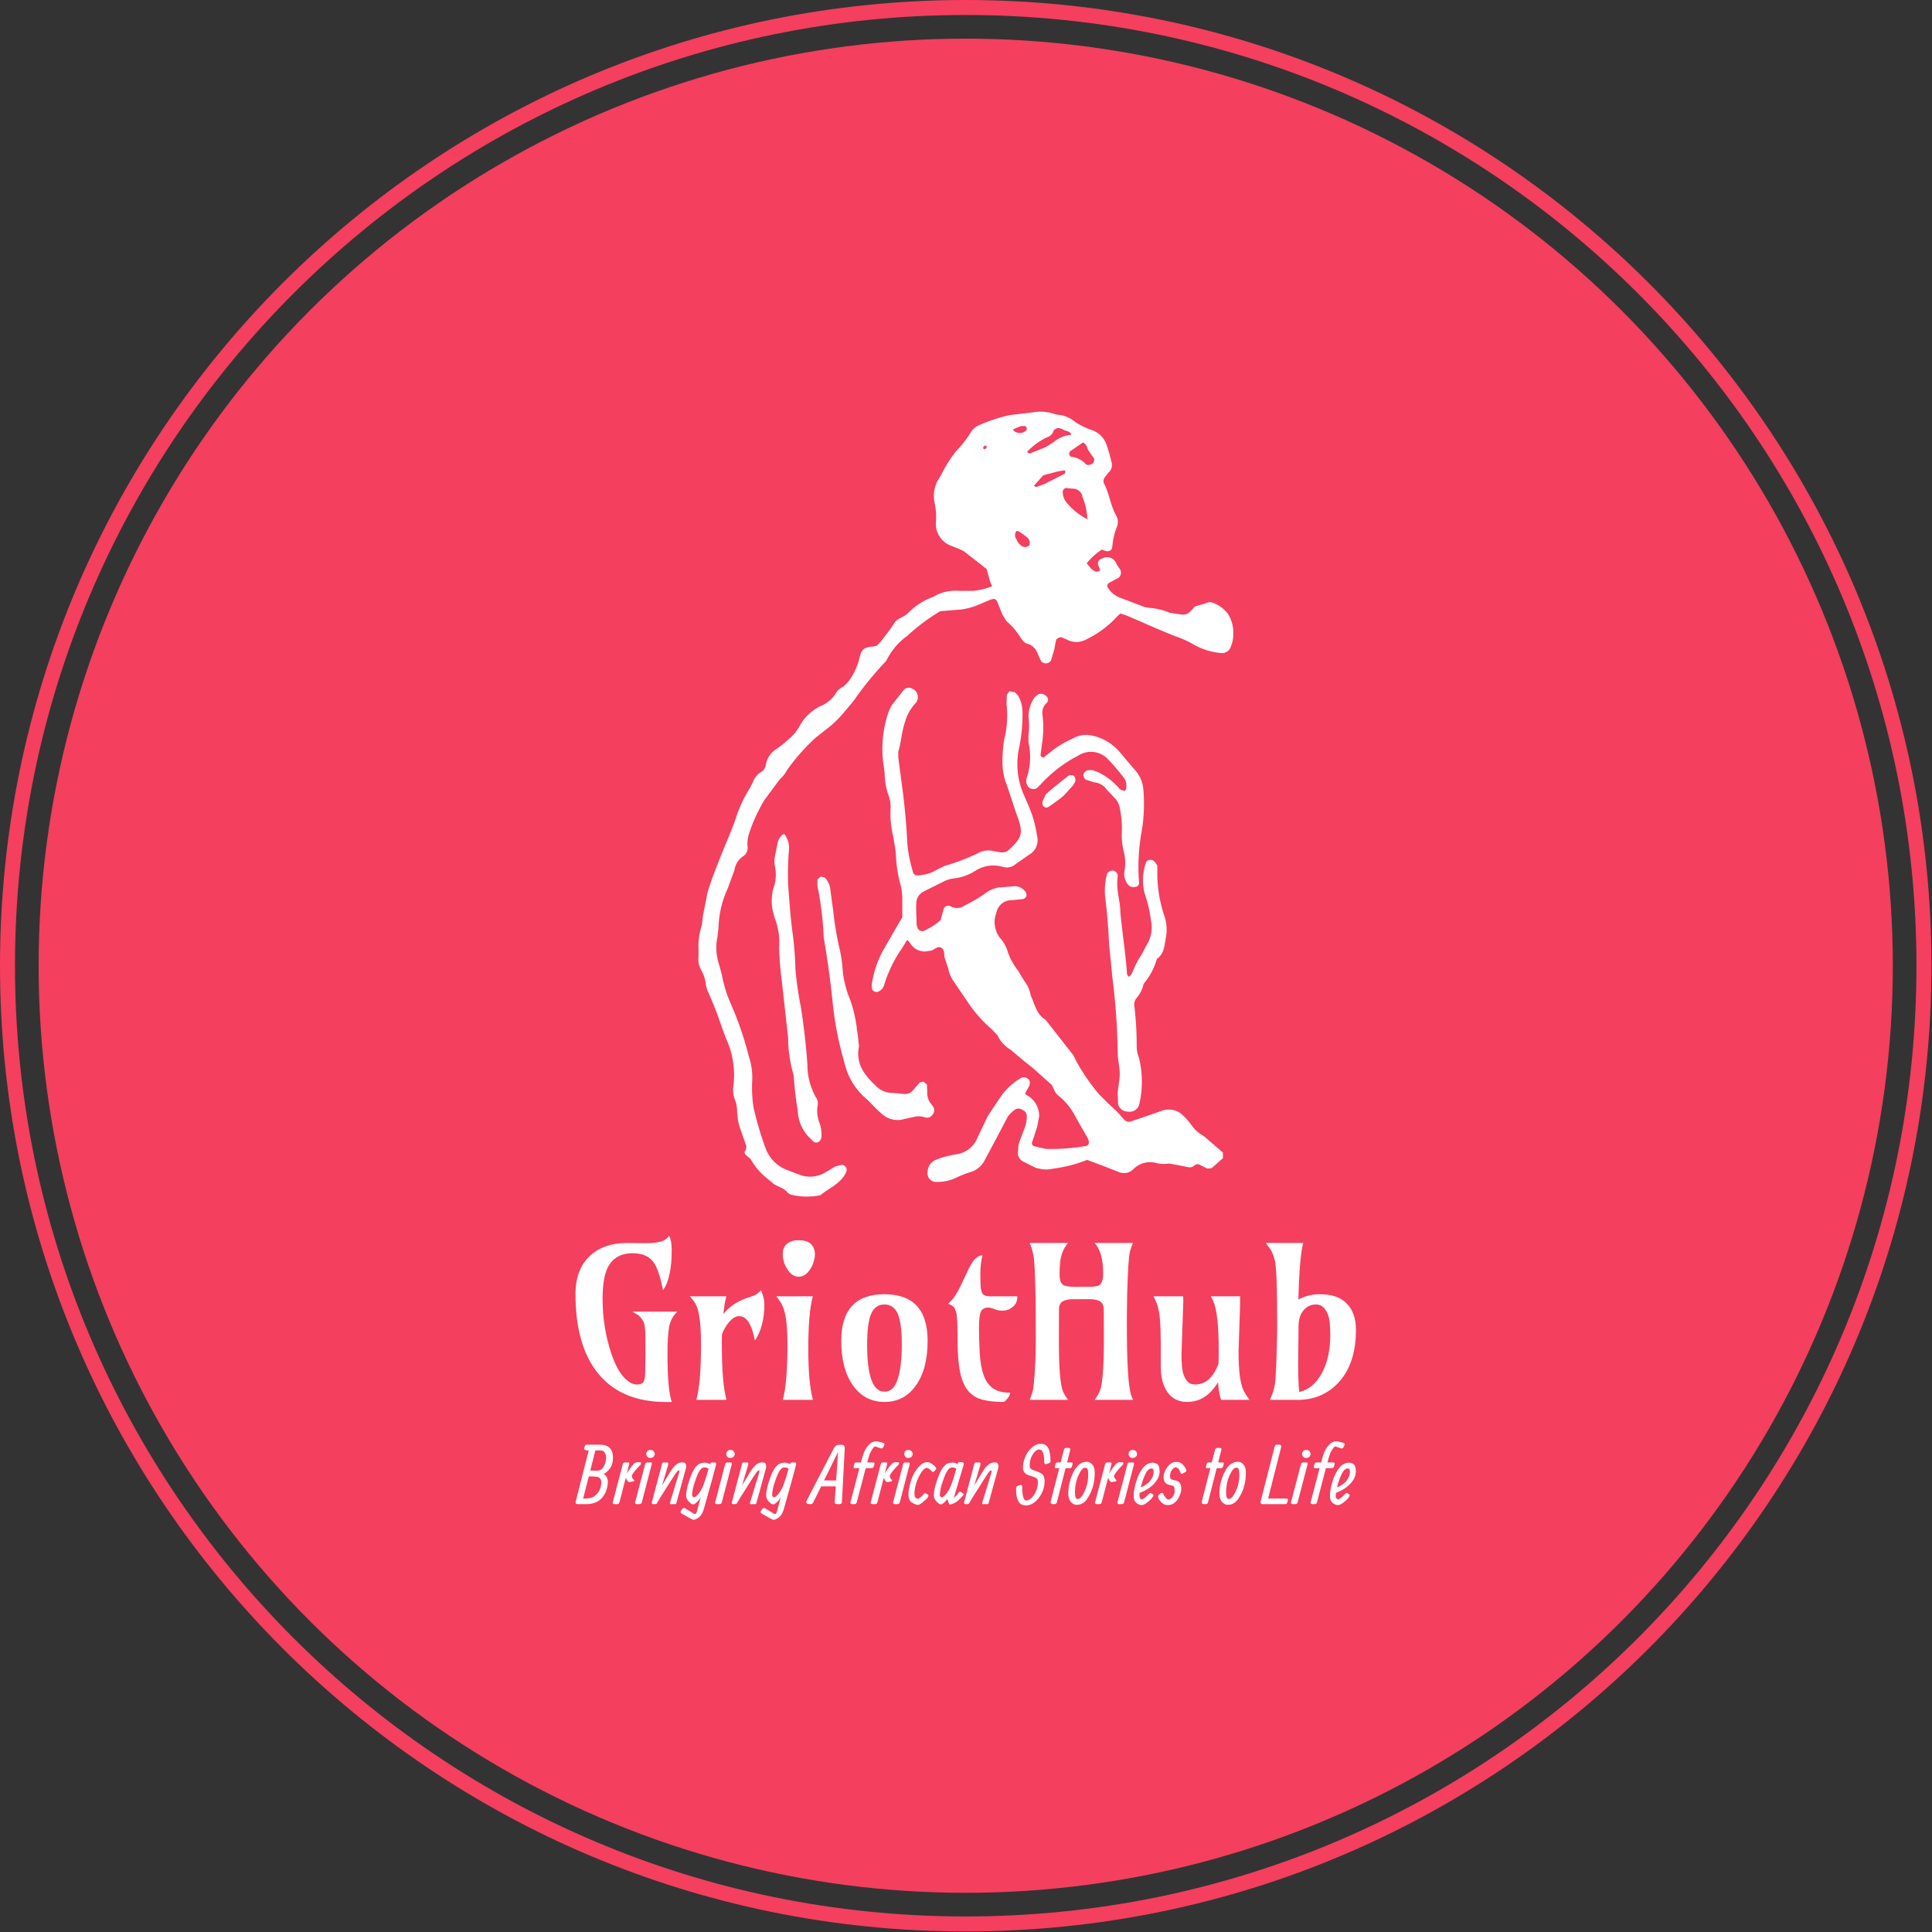 <svg xmlns="http://www.w3.org/2000/svg" version="1.1" xmlns:xlink="http://www.w3.org/1999/xlink" xmlns:svgjs="http://svgjs.dev/svgjs" width="2000" height="2000" viewBox="0 0 2000 2000"><rect x="0" y="0" width="2000" height="2000" fill="#333333" stroke="none"/><g transform="matrix(1,0,0,1,-0.284,-0.284)"><svg viewBox="0 0 334 334" data-background-color="#ffffff" preserveAspectRatio="xMidYMid meet" height="2000" width="2000" xmlns="http://www.w3.org/2000/svg" xmlns:xlink="http://www.w3.org/1999/xlink"><g id="tight-bounds" transform="matrix(1,0,0,1,0.047,0.048)"><svg viewBox="0 0 333.905 333.905" height="333.905" width="333.905"><g><svg></svg></g><g><svg viewBox="0 0 333.905 333.905" height="333.905" width="333.905"><g><path d="M0 166.952c0-92.205 74.747-166.952 166.952-166.952 92.205 0 166.952 74.747 166.953 166.952 0 92.205-74.747 166.952-166.953 166.953-92.205 0-166.952-74.747-166.952-166.953zM166.952 331.313c90.774 0 164.361-73.587 164.361-164.361 0-90.774-73.587-164.361-164.361-164.361-90.774 0-164.361 73.587-164.361 164.361 0 90.774 73.587 164.361 164.361 164.361z" data-fill-palette-color="tertiary" fill="#f43f5e" stroke="transparent"></path><ellipse rx="160.274" ry="160.274" cx="166.952" cy="166.952" fill="#f43f5e" stroke="transparent" stroke-width="0" fill-opacity="1" data-fill-palette-color="tertiary"></ellipse></g><g transform="matrix(1,0,0,1,99.491,71.173)"><svg viewBox="0 0 134.923 191.558" height="191.558" width="134.923"><g><svg viewBox="0 0 134.923 191.558" height="191.558" width="134.923"><g><svg viewBox="0 0 213.158 302.633" height="191.558" width="134.923"><g transform="matrix(1,0,0,1,0,225.079)"><svg viewBox="0 0 213.158 77.555" height="77.555" width="213.158"><g id="textblocktransform"><svg viewBox="0 0 213.158 77.555" height="77.555" width="213.158" id="textblock"><g><svg viewBox="0 0 213.158 45.399" height="45.399" width="213.158"><g transform="matrix(1,0,0,1,0,0)"><svg width="213.158" viewBox="2.27 -39.06 185.8 39.57" height="45.399" data-palette-color="#ffffff"><path d="M18.92-11.94L18.92-11.94 18.9-15.11Q18.9-17.87 18.36-18.79 17.82-19.7 17.24-20.13 16.65-20.56 15.8-21L15.8-21 26.51-21Q24.98-19.58 24.56-17.38L24.56-17.38Q24.17-15.28 24.17-10.89L24.17-10.89Q24.17-2.34 25.2 0.49L25.2 0.49Q24.85 0.51 24.51 0.51L24.51 0.51 23.85 0.51Q13.11 0.51 7.57-6.4L7.57-6.4Q2.27-13.01 2.27-25.17L2.27-25.17Q2.27-31.18 5.81-34.38L5.81-34.38Q9.08-37.35 14.58-37.35L14.58-37.35 18.87-37.3Q22.27-37.3 23.61-38.13L23.61-38.13Q24.17-38.5 24.56-39.06L24.56-39.06Q25.17-37.89 25.17-35.84 25.17-33.79 25.05-32.53 24.93-31.27 24.68-30.08L24.68-30.08Q24.17-27.54 23.1-26.12L23.1-26.12Q22.17-31.01 20.78-32.86L20.78-32.86Q19.21-34.91 15.89-34.91L15.89-34.91Q11.69-34.91 9.96-31.54L9.96-31.54Q8.72-29.08 8.72-24.07L8.72-24.07Q8.72-17.21 10.84-10.91L10.84-10.91Q12.33-6.49 14.55-4.64L14.55-4.64Q15.7-3.66 16.93-3.66 18.16-3.66 18.51-4.37 18.85-5.08 18.87-6.79L18.87-6.79Q18.92-10.16 18.92-11.94ZM38.23 0L31.03 0Q32.15-3.86 32.15-13.26L32.15-13.26Q32.15-19.95 31.08-22.39L31.08-22.39Q30.64-23.39 29.51-24.66L29.51-24.66 38.18-24.66Q37.74-23.12 37.47-20.43L37.47-20.43Q39.77-23.32 43.87-24.51L43.87-24.51Q45.63-25.02 46.43-26.12L46.43-26.12Q47.24-24.19 47.24-22.8 47.24-21.41 47.09-20.23 46.95-19.04 46.65-17.92L46.65-17.92Q46.02-15.5 44.97-14.16L44.97-14.16Q44.06-18.92 42.16-19.73L42.16-19.73Q39.96-20.68 37.86-17.14L37.86-17.14Q37.42-16.41 37.13-15.58L37.13-15.58Q37.11-15.01 37.11-14.43 37.11-13.84 37.11-13.26L37.11-13.26Q37.11-3.86 38.23 0L38.23 0ZM58.23-31.23Q57.73-30.42 57.03-29.87 56.32-29.32 55.41-29.32 54.51-29.32 53.8-29.87 53.1-30.42 52.61-31.23L52.61-31.23Q51.61-32.89 51.61-34.74L51.61-34.74Q51.61-36.99 53.66-37.74L53.66-37.74Q54.39-38.01 55.44-38.01L55.44-38.01Q58.34-38.01 59.05-35.96L59.05-35.96Q59.27-35.38 59.27-34.66 59.27-33.94 59-32.98 58.74-32.03 58.23-31.23ZM58.81 0L51.61 0Q52.73-3.86 52.73-13.26L52.73-13.26Q52.73-19.87 51.56-22.36L51.56-22.36Q51.26-23 50.9-23.54L50.9-23.54 50.09-24.66 58.76-24.66Q57.69-20.63 57.69-12.24 57.69-3.86 58.81 0L58.81 0ZM75.82-22.71Q73.63-22.71 72.66-20.51 71.7-18.31 71.7-13.11L71.7-13.11Q71.7-1.95 75.82-1.95L75.82-1.95Q78.02-1.95 78.98-4.93 79.95-7.91 79.95-13.11 79.95-18.31 78.98-20.51 78.02-22.71 75.82-22.71L75.82-22.71ZM65.54-14.04Q65.54-25.15 75.82-25.15 86.1-25.15 86.1-14.04L86.1-14.04Q86.1-7.3 83.27-3.37L83.27-3.37Q80.51 0.49 75.82 0.49 71.14 0.49 68.38-3.37L68.38-3.37Q65.54-7.3 65.54-14.04L65.54-14.04ZM99.16-34.42L99.16-34.42Q98.65-32.54 98.65-29.92 98.65-27.29 98.76-26.56 98.87-25.83 99.11-25.39L99.11-25.39Q99.57-24.66 100.92-24.66L100.92-24.66 107.46-24.66Q107.46-23.29 106.8-22.56L106.8-22.56Q105.61-21.24 103.87-21.24L103.87-21.24Q103.02-21.24 102.36-21.48L102.36-21.48Q101.16-21.97 100.5-21.97 99.84-21.97 99.43-21.72 99.01-21.46 98.77-20.97L98.77-20.97Q98.33-20.09 98.33-17.14 98.33-14.18 98.51-11.08 98.7-7.98 99.43-5.9 100.16-3.81 101.65-2.76 103.14-1.71 105.75-1.71L105.75-1.71Q105.75-0.95 104.73 0.1L104.73 0.1Q104.46 0.39 104.26 0.49L104.26 0.49Q99.94 0.49 97.79-0.54L97.79-0.54Q95.33-1.76 94.28-4.88L94.28-4.88Q93.23-8.06 93.23-14.28L93.23-14.28Q93.23-19.73 92.93-20.72 92.64-21.7 92.4-22.02L92.4-22.02Q92.1-22.39 90.98-22.92L90.98-22.92Q92.49-24.07 93.98-27.2L93.98-27.2 95.2-29.76Q96.5-32.69 97.41-33.56 98.33-34.42 99.16-34.42ZM128.06-14.53L128.06-14.53 128.04-21.22Q128.04-22.58 127.6-23.07L127.6-23.07Q126.79-23.97 124.62-23.97L124.62-23.97 120.76-23.97Q117.74-23.97 117.44-22.27L117.44-22.27Q117.37-21.78 117.37-21.22L117.37-21.22 117.35-13.89Q117.35-4.42 118.32-2.03L118.32-2.03Q118.71-1.1 119.54 0L119.54 0 110.39 0Q111.17-1.86 111.3-3.1 111.44-4.35 111.58-6.18L111.58-6.18Q111.85-10.01 111.85-14.94 111.85-19.87 111.83-21.74 111.8-23.61 111.78-25.39L111.78-25.39Q111.61-32.79 111.32-34.27 111.02-35.74 110.83-36.25L110.83-36.25 110.39-37.35 119.54-37.35Q117.79-35.4 117.59-32.08L117.59-32.08Q117.52-31.08 117.52-29.98 117.52-28.88 117.72-28.26 117.93-27.64 118.42-27.34L118.42-27.34Q119.08-26.9 121.52-26.9L121.52-26.9 123.84-26.9Q126.33-26.9 126.92-27.27L126.92-27.27Q127.89-27.91 127.89-30.03L127.89-30.03Q127.89-35.23 125.84-37.35L125.84-37.35 135-37.35Q134.26-35.74 134.11-34.38 133.95-33.01 133.87-31.75 133.8-30.49 133.73-28.83 133.65-27.17 133.61-25.39L133.61-25.39Q133.53-21.24 133.53-17.87L133.53-17.87Q133.53-4.17 134.56-1.1L134.56-1.1Q134.73-0.59 135 0L135 0 125.84 0Q127.06-1.64 127.33-2.82 127.6-4 127.75-5.62L127.75-5.62Q128.06-8.72 128.06-14.53ZM160.48-23.54L160.48-22.36 160.12-11.45Q160.12-4.79 161.29-2.29L161.29-2.29Q161.7-1.39 162.75 0L162.75 0 155.97 0Q155.4-1.66 155.23-4.2L155.23-4.2Q152.4 0.49 147.93 0.49L147.93 0.49Q144.86 0.49 143.22-1.81L143.22-1.81Q141.61-4.03 141.61-7.91L141.61-7.91 141.61-11.21Q141.61-12.3 141.61-13.45L141.61-13.45 141.56-15.67Q141.54-17.8 141.43-18.98 141.32-20.17 141.18-20.96 141.05-21.75 140.85-22.38 140.66-23 140.41-23.54L140.41-23.54 139.88-24.66 146.93-24.66Q146.96-24.27 146.96-23.93L146.96-23.93 146.96-23.22Q146.96-23.22 146.54-10.96L146.54-10.96Q146.54-7.37 147.01-6.08 147.47-4.79 148.12-4.22 148.76-3.66 149.84-3.66L149.84-3.66Q152.74-3.66 154.55-6.84L154.55-6.84Q155.04-7.74 155.36-8.67L155.36-8.67Q155.4-10.03 155.4-11.77L155.4-11.77Q155.4-20.68 154.09-23.54L154.09-23.54 153.55-24.66 160.51-24.66Q160.48-24.05 160.48-23.54L160.48-23.54ZM174.37-23.9L174.37-23.9Q176.81-25.15 179.27-25.15 181.72-25.15 183.23-24.6 184.75-24.05 185.82-23L185.82-23Q188.07-20.78 188.07-16.65L188.07-16.65Q188.07-8.5 183.8-4L183.8-4Q179.96 0 174.23 0L174.23 0 167.59 0 168.05-1.12Q168.78-2.91 168.9-4.8 169.03-6.69 169.09-8.26 169.15-9.84 169.2-11.67L169.2-11.67Q169.32-14.97 169.32-18.14 169.32-21.31 169.29-22.95 169.27-24.58 169.25-26.12L169.25-26.12Q169.1-31.93 168.77-33.19 168.44-34.45 168.13-35.07 167.83-35.69 167.44-36.23L167.44-36.23 166.61-37.35 175.52-37.35Q174.62-34.13 174.37-23.9ZM174.4-17.48L174.4-17.48 174.32-8.5Q174.32-3.78 174.57-1.88L174.57-1.88Q177.91-2.61 179.94-6.35L179.94-6.35Q181.96-10.03 181.96-15.43L181.96-15.43Q181.96-18.77 181.46-20.13 180.96-21.48 180.27-22.09 179.57-22.71 178.61-22.71 177.64-22.71 176.91-22.36 176.18-22.02 175.62-21.36L175.62-21.36Q174.4-19.92 174.4-17.48Z" opacity="1" transform="matrix(1,0,0,1,0,0)" fill="#ffffff" class="wordmark-text-0" data-fill-palette-color="quaternary" id="text-0"></path></svg></g></svg></g><g transform="matrix(1,0,0,1,0,56.116)"><svg viewBox="0 0 213.158 21.438" height="21.438" width="213.158"><g transform="matrix(1,0,0,1,0,0)"><svg width="213.158" viewBox="-0.604 -38.292 475.114 47.795" height="21.438" data-palette-color="#ffffff"><path d="M6.1-36.21L6.1-36.21 14.4-36.21Q18.16-36.21 20.18-34.23 22.19-32.25 22.17-28.17 22.14-24.1 20.25-21.64 18.36-19.19 16.46-18.41L16.46-18.41Q19.75-16.5 18.85-11.3 17.94-6.1 14.7-3.05 11.45 0 5.71 0L5.71 0 0.46 0Q-0.15 0-0.43-0.45-0.71-0.9-0.54-1.54L-0.54-1.54 7.4-32.74 6.15-32.74Q5.49-32.74 4.99-33.14 4.49-33.54 4.66-34.06L4.66-34.06 4.96-35.21Q5.05-35.6 5.43-35.9 5.81-36.21 6.1-36.21ZM7.45-16.89L7.45-16.89 4-3.39 7.15-3.54Q9.69-3.66 11.93-5.73 14.16-7.79 14.86-11.24 15.55-14.7 13.96-15.99L13.96-15.99Q13.35-16.55 12.11-16.72 10.86-16.89 7.45-16.89ZM14.4-32.74L11.45-32.74 8.35-20.46 12.4-20.36Q14.75-20.29 16.08-22.19 17.41-24.1 17.83-26.62 18.26-29.15 17.41-30.94 16.55-32.74 14.4-32.74L14.4-32.74ZM32.03-24.34L30.59-18.7Q32.18-21.29 33.53-23 34.89-24.71 35.51-25.13 36.13-25.56 37.69-25.56L37.69-25.56 38.18-25.56Q39.65-25.56 39.18-24.44L39.18-24.44Q38.94-23.85 37.96-22.97 36.98-22.09 35.31-19.97 33.64-17.85 33.64-17.21L33.64-17.21Q33.64-15.89 34.89-14.75L34.89-14.75Q35.18-14.5 35.06-14.22 34.93-13.94 34.54-13.84L34.54-13.84 32.64-13.5Q31.83-13.35 31.41-13.67 30.98-13.99 29.93-15.94L29.93-15.94 26.1-1.1Q25.78 0 24.58 0L24.58 0 23.14 0Q21.73 0 22.04-1.15L22.04-1.15 28.15-24.39Q28.39-25.39 29.54-25.39L29.54-25.39 31.08-25.39Q31.74-25.39 31.96-25.17 32.18-24.95 32.03-24.34L32.03-24.34ZM44.87-33.01L44.87-33.01 45.33-33.01Q46.16-33.01 46.87-32.25 47.58-31.49 47.58-30.52 47.58-29.54 46.85-28.85 46.11-28.15 45.01-28.15L45.01-28.15 44.62-28.15Q43.77-28.15 43.1-28.87 42.43-29.59 42.43-30.57 42.43-31.54 43.12-32.28 43.82-33.01 44.87-33.01ZM45.77-24.34L45.77-24.34 39.72-1.1Q39.42 0 38.23 0L38.23 0 36.76 0Q35.37 0 35.66-1.15L35.66-1.15 41.77-24.39Q42.01-25.39 43.16-25.39L43.16-25.39 44.82-25.39Q45.48-25.39 45.7-25.17 45.92-24.95 45.77-24.34ZM55.78-23.95L52.02-11.35 57.22-19.95Q58.88-22.66 60.62-24.02 62.37-25.39 63.62-25.39L63.62-25.39 64.67-25.39Q65.47-25.39 65.92-25.12 66.37-24.85 66.66-23.9 66.94-22.95 66.37-21.09L66.37-21.09 60.78-0.71Q60.64 0 59.98 0L59.98 0 57.37 0Q56.63 0 56.97-1.2L56.97-1.2 62.22-18.36Q62.61-19.7 62.61-20.13 62.61-20.56 62.27-20.56 61.93-20.56 61.45-20.1 60.98-19.65 60.17-18.46L60.17-18.46Q59.22-17.09 57.88-14.92 56.54-12.74 54.48-9.55L54.48-9.55Q50.63-3.66 49.02-0.71L49.02-0.71Q48.63 0 47.82 0L47.82 0 46.43 0Q46.14 0 45.93-0.4 45.72-0.81 45.87-1.29L45.87-1.29 51.92-24.1Q52.17-25.39 52.92-25.39L52.92-25.39 54.97-25.39Q56.17-25.39 55.78-23.95L55.78-23.95ZM78.02-25.29L78.02-25.29Q79.68-25.29 81.22-24.34L81.22-24.34Q81.51-25.34 82.27-25.34L82.27-25.34 83.97-25.39Q85.22-25.44 84.98-24.1L84.98-24.1Q83.83-19.51 77.63 2.49L77.63 2.49Q76.33 7.15 73.67 8.59L73.67 8.59Q72.28 9.45 71.5 9.5 70.72 9.55 69.13 8.64L69.13 8.64 64.03 5.76Q62.83 5.15 63.61 3.96L63.61 3.96 64.37 2.91Q65.18 2 66.03 2.49L66.03 2.49 71.57 5.91Q72.72 6.4 73.23 4.54L73.23 4.54 75.62-4.2Q74.53-2.34 73.17-1.1 71.82 0.15 70.96 0.15L70.96 0.15 70.86 0.15Q70.47 0.15 69.62-0.43 68.76-1 67.97-1.98 67.18-2.95 66.85-4.05 66.52-5.15 66.97-8.15 67.42-11.16 69.24-16.22 71.06-21.29 73.04-23.29 75.01-25.29 78.02-25.29ZM80.26-21.14L80.41-21.61Q77.92-23 76.25-21.8 74.57-20.61 72.9-16.08 71.23-11.55 70.75-9 70.28-6.45 70.35-5.54 70.42-4.64 71.24-4.22 72.06-3.81 73.99-6.01 75.92-8.2 77.27-11.71 78.63-15.21 80.26-21.14L80.26-21.14ZM93.59-33.01L93.59-33.01 94.05-33.01Q94.88-33.01 95.59-32.25 96.3-31.49 96.3-30.52 96.3-29.54 95.57-28.85 94.84-28.15 93.74-28.15L93.74-28.15 93.35-28.15Q92.49-28.15 91.82-28.87 91.15-29.59 91.15-30.57 91.15-31.54 91.85-32.28 92.54-33.01 93.59-33.01ZM94.49-24.34L94.49-24.34 88.44-1.1Q88.15 0 86.95 0L86.95 0 85.49 0Q84.09 0 84.39-1.15L84.39-1.15 90.49-24.39Q90.73-25.39 91.88-25.39L91.88-25.39 93.54-25.39Q94.2-25.39 94.42-25.17 94.64-24.95 94.49-24.34ZM104.5-23.95L100.74-11.35 105.94-19.95Q107.6-22.66 109.35-24.02 111.09-25.39 112.34-25.39L112.34-25.39 113.39-25.39Q114.19-25.39 114.65-25.12 115.1-24.85 115.38-23.9 115.66-22.95 115.1-21.09L115.1-21.09 109.51-0.71Q109.36 0 108.7 0L108.7 0 106.09 0Q105.36 0 105.7-1.2L105.7-1.2 110.95-18.36Q111.34-19.7 111.34-20.13 111.34-20.56 111-20.56 110.65-20.56 110.18-20.1 109.7-19.65 108.9-18.46L108.9-18.46Q107.94-17.09 106.6-14.92 105.26-12.74 103.21-9.55L103.21-9.55Q99.35-3.66 97.74-0.71L97.74-0.71Q97.35 0 96.54 0L96.54 0 95.15 0Q94.86 0 94.65-0.4 94.44-0.81 94.59-1.29L94.59-1.29 100.64-24.1Q100.89-25.39 101.65-25.39L101.65-25.39 103.7-25.39Q104.89-25.39 104.5-23.95L104.5-23.95ZM126.74-25.29L126.74-25.29Q128.4-25.29 129.94-24.34L129.94-24.34Q130.23-25.34 130.99-25.34L130.99-25.34 132.7-25.39Q133.94-25.44 133.7-24.1L133.7-24.1Q132.55-19.51 126.35 2.49L126.35 2.49Q125.06 7.15 122.39 8.59L122.39 8.59Q121 9.45 120.22 9.5 119.44 9.55 117.85 8.64L117.85 8.64 112.75 5.76Q111.55 5.15 112.34 3.96L112.34 3.96 113.09 2.91Q113.9 2 114.75 2.49L114.75 2.49 120.3 5.91Q121.44 6.4 121.96 4.54L121.96 4.54 124.35-4.2Q123.25-2.34 121.89-1.1 120.54 0.15 119.68 0.15L119.68 0.15 119.59 0.15Q119.2 0.15 118.34-0.43 117.49-1 116.69-1.98 115.9-2.95 115.57-4.05 115.24-5.15 115.69-8.15 116.14-11.16 117.96-16.22 119.78-21.29 121.76-23.29 123.74-25.29 126.74-25.29ZM128.99-21.14L129.13-21.61Q126.64-23 124.97-21.8 123.3-20.61 121.63-16.08 119.95-11.55 119.48-9 119-6.45 119.07-5.54 119.15-4.64 119.97-4.22 120.78-3.81 122.71-6.01 124.64-8.2 126-11.71 127.35-15.21 128.99-21.14L128.99-21.14ZM159.23-31.81L150.69-14.45 158.03-14.45 159.23-31.81ZM157.84-10.84L148.95-10.84 144.09-1Q143.53 0.15 142.24 0L142.24 0 141.09-0.1Q140.24-0.15 139.97-0.74 139.7-1.34 140.04-2L140.04-2 156.69-34.11Q157.74-36.11 159.45-36.11L159.45-36.11 161.45-36.16Q163.43-36.16 163.28-33.74L163.28-33.74 161.55-1.1Q161.45-0.05 160.04 0L160.04 0 158.35-0.05Q157.08-0.05 157.18-1.39L157.18-1.39 157.84-10.84ZM169.16 0L169.16 0 167.87 0Q167.26 0 166.95-0.33 166.65-0.66 166.75-1.15L166.75-1.15 172.22-21.9 169.41-21.9Q168.41-21.9 168.75-23.1L168.75-23.1 169.12-24.44Q169.31-25.39 170.21-25.39L170.21-25.39 173.17-25.39 173.75-27.71Q175.05-32.59 177.03-35.05 179-37.5 180.71-37.99L180.71-37.99Q182.25-38.45 183.35-38.21L183.35-38.21 186.4-37.4Q188.01-37.01 187.21-35.55L187.21-35.55 186.55-34.35Q186.21-33.64 184.81-34.11L184.81-34.11 181.62-35.21Q179.05-33.11 177.61-27.71L177.61-27.71 177-25.39 180.61-25.39Q181.66-25.39 181.35-24.29L181.35-24.29 181.01-23Q180.66-21.9 179.66-21.9L179.66-21.9 176.05-21.9 170.6-1.1Q170.31 0 169.16 0ZM189.11-24.34L187.67-18.7Q189.25-21.29 190.61-23 191.96-24.71 192.59-25.13 193.21-25.56 194.77-25.56L194.77-25.56 195.26-25.56Q196.73-25.56 196.26-24.44L196.26-24.44Q196.02-23.85 195.04-22.97 194.06-22.09 192.39-19.97 190.72-17.85 190.72-17.21L190.72-17.21Q190.72-15.89 191.96-14.75L191.96-14.75Q192.26-14.5 192.14-14.22 192.01-13.94 191.62-13.84L191.62-13.84 189.72-13.5Q188.91-13.35 188.49-13.67 188.06-13.99 187.01-15.94L187.01-15.94 183.18-1.1Q182.86 0 181.66 0L181.66 0 180.22 0Q178.81 0 179.12-1.15L179.12-1.15 185.23-24.39Q185.47-25.39 186.62-25.39L186.62-25.39 188.16-25.39Q188.82-25.39 189.04-25.17 189.25-24.95 189.11-24.34L189.11-24.34ZM201.95-33.01L201.95-33.01 202.41-33.01Q203.24-33.01 203.95-32.25 204.66-31.49 204.66-30.52 204.66-29.54 203.93-28.85 203.19-28.15 202.09-28.15L202.09-28.15 201.7-28.15Q200.85-28.15 200.18-28.87 199.51-29.59 199.51-30.57 199.51-31.54 200.2-32.28 200.9-33.01 201.95-33.01ZM202.85-24.34L202.85-24.34 196.8-1.1Q196.5 0 195.31 0L195.31 0 193.84 0Q192.45 0 192.74-1.15L192.74-1.15 198.85-24.39Q199.09-25.39 200.24-25.39L200.24-25.39 201.9-25.39Q202.56-25.39 202.78-25.17 203-24.95 202.85-24.34ZM218.55-22.61L218.55-22.61Q219.35-21.75 218.74-21.04L218.74-21.04 217.91-20.09Q217.06-19.14 216.4-19.85L216.4-19.85 215.86-20.46Q214.05-22.29 213-22.05L213-22.05Q211.2-21.7 209.2-18.2 207.19-14.7 206.33-10.97 205.46-7.25 205.9-4.76L205.9-4.76Q206-4.15 206.83-3.65 207.66-3.15 208.1-3.25L208.1-3.25Q209.61-4.05 211.44-6.25L211.44-6.25Q212-7.01 213.05-6.35L213.05-6.35 213.81-5.86Q215.4-4.91 211.1-1.44L211.1-1.44Q209.29 0.1 208.29 0.38 207.29 0.66 205.28-0.37 203.26-1.39 202.8-2.39L202.8-2.39Q201.41-5.44 202.75-11.07 204.09-16.7 206.05-19.68 208-22.66 209.88-24.21 211.76-25.76 213.93-25.55 216.11-25.34 218.55-22.61ZM232.02-24.39L232.02-24.39Q232.22-25.56 233.17-25.56L233.17-25.56 234.32-25.61Q236.15-25.56 235.66-23.8L235.66-23.8 229.65-3.81Q231.22-4.96 232.75-7.1L232.75-7.1Q233.31-7.91 234-7.45L234-7.45 235.22-6.64Q236-6.1 235.46-5.4L235.46-5.4Q233.41-3 231.69-1.67 229.97-0.34 227.6 0.2L227.6 0.2Q226.92 0.29 226.7-0.34L226.7-0.34 225.77-3.1Q224.35-1.25 223.35-0.55 222.35 0.15 221.82 0.15L221.82 0.15 221.72 0.15Q221.3 0.15 220.49-0.43 219.67-1 218.86-1.93 218.06-2.86 217.7-3.96 217.35-5.05 217.75-7.95 218.15-10.84 220.03-16.04 221.91-21.24 223.89-23.29 225.87-25.34 228.85-25.29L228.85-25.29Q230.51-25.29 232.02-24.39ZM231.26-21.61L231.26-21.61Q228.6-23.1 226.93-21.67 225.26-20.24 223.66-15.84 222.06-11.45 221.58-8.95 221.11-6.45 221.18-5.54 221.25-4.64 222.06-4.22 222.87-3.81 224.73-5.86 226.6-7.91 228-11.47 229.41-15.04 231.26-21.61ZM245.91-23.95L242.15-11.35 247.35-19.95Q249.01-22.66 250.76-24.02 252.5-25.39 253.75-25.39L253.75-25.39 254.8-25.39Q255.6-25.39 256.05-25.12 256.51-24.85 256.79-23.9 257.07-22.95 256.51-21.09L256.51-21.09 250.91-0.71Q250.77 0 250.11 0L250.11 0 247.5 0Q246.76 0 247.11-1.2L247.11-1.2 252.36-18.36Q252.75-19.7 252.75-20.13 252.75-20.56 252.4-20.56 252.06-20.56 251.59-20.1 251.11-19.65 250.3-18.46L250.3-18.46Q249.35-17.09 248.01-14.92 246.67-12.74 244.62-9.55L244.62-9.55Q240.76-3.66 239.15-0.71L239.15-0.71Q238.76 0 237.95 0L237.95 0 236.56 0Q236.27 0 236.06-0.4 235.85-0.81 236-1.29L236-1.29 242.05-24.1Q242.3-25.39 243.05-25.39L243.05-25.39 245.1-25.39Q246.3-25.39 245.91-23.95L245.91-23.95ZM288.58-26.44L288.58-26.44Q288.58-25.2 287.73-24.95L287.73-24.95 285.97-24.39Q285.58-24.24 285.17-24.52 284.77-24.8 284.77-25.44L284.77-25.44Q284.77-32.06 282.62-33.06L282.62-33.06Q281.62-33.54 280.43-33.01L280.43-33.01Q278.86-32.2 277.42-29.65 275.98-27.1 275.89-23.85L275.89-23.85Q275.84-22.56 276.32-21.83 276.81-21.09 278.23-20.65L278.23-20.65 280.28-19.95Q283.19-18.95 284.1-17.63 285.02-16.31 284.97-13.75L284.97-13.75Q284.92-8.35 281.45-3.8 277.98 0.76 273.52 0.81L273.52 0.81Q267.63 0.81 267.63-8.79L267.63-8.79Q267.54-10.79 268.37-11.06L268.37-11.06 270.22-11.65Q270.73-11.84 271.05-11.57 271.37-11.3 271.37-10.69L271.37-10.69Q271.32-3.2 273.37-2.25L273.37-2.25Q274.13-2.1 275.32-2.59L275.32-2.59Q277.37-3.49 278.95-6.3 280.52-9.11 280.8-11.78 281.09-14.45 280.48-15.31 279.86-16.16 277.33-16.94L277.33-16.94 275.23-17.6Q273.83-18.04 272.81-19.2 271.78-20.36 271.78-22.09L271.78-22.09Q271.78-25.2 273.1-28.53 274.42-31.86 277.02-34.3 279.62-36.74 282.75-36.74 285.87-36.74 287.23-34.09 288.58-31.45 288.58-26.44ZM300.61-33.11L300.61-33.11 298.66-25.39 301.25-25.39Q302.35-25.39 302.01-24.29L302.01-24.29 301.66-23Q301.3-21.9 300.35-21.9L300.35-21.9 297.76-21.9 292.46-1.1Q292.17 0 290.95 0L290.95 0 290.02 0Q289.21 0 288.88-0.45 288.55-0.9 288.7-1.61L288.7-1.61 293.9-21.9 291.9-21.9Q290.9-21.9 291.26-23.1L291.26-23.1 291.65-24.44Q291.95-25.39 292.75-25.39L292.75-25.39 294.75-25.39 296.76-33.15Q297.05-34.25 298.25-34.25L298.25-34.25 299.52-34.25Q300.91-34.25 300.61-33.11ZM299.42-7.25L299.42-7.25Q299.64-13.94 302.76-19.92 305.89-25.9 310.72-25.81L310.72-25.81Q313.23-25.66 314.63-23.29L314.63-23.29Q315.68-21.66 315.48-17.75L315.48-17.75Q315.28-10.35 311.43-4.05L311.43-4.05Q308.77 0.56 304.27 0.39L304.27 0.39Q302.69 0.34 301.32-1L301.32-1Q299.27-2.95 299.42-7.25ZM307.94-5.25L307.94-5.25Q311.33-10.6 311.52-17.21L311.52-17.21Q311.57-20.14 311.22-21.14 310.87-22.14 309.74-22.17 308.62-22.19 307.69-21.12 306.76-20.04 305.89-18.14L305.89-18.14Q303.66-13.7 303.47-7.74L303.47-7.74Q303.37-3.25 305.03-3.1L305.03-3.1Q306.47-3.05 307.94-5.25ZM325.71-24.34L324.27-18.7Q325.85-21.29 327.21-23 328.56-24.71 329.19-25.13 329.81-25.56 331.37-25.56L331.37-25.56 331.86-25.56Q333.32-25.56 332.86-24.44L332.86-24.44Q332.62-23.85 331.64-22.97 330.66-22.09 328.99-19.97 327.32-17.85 327.32-17.21L327.32-17.21Q327.32-15.89 328.56-14.75L328.56-14.75Q328.86-14.5 328.73-14.22 328.61-13.94 328.22-13.84L328.22-13.84 326.32-13.5Q325.51-13.35 325.08-13.67 324.66-13.99 323.61-15.94L323.61-15.94 319.77-1.1Q319.46 0 318.26 0L318.26 0 316.82 0Q315.4 0 315.72-1.15L315.72-1.15 321.83-24.39Q322.07-25.39 323.22-25.39L323.22-25.39 324.75-25.39Q325.41-25.39 325.63-25.17 325.85-24.95 325.71-24.34L325.71-24.34ZM338.55-33.01L338.55-33.01 339.01-33.01Q339.84-33.01 340.55-32.25 341.26-31.49 341.26-30.52 341.26-29.54 340.52-28.85 339.79-28.15 338.69-28.15L338.69-28.15 338.3-28.15Q337.45-28.15 336.78-28.87 336.1-29.59 336.1-30.57 336.1-31.54 336.8-32.28 337.5-33.01 338.55-33.01ZM339.45-24.34L339.45-24.34 333.39-1.1Q333.1 0 331.91 0L331.91 0 330.44 0Q329.05 0 329.34-1.15L329.34-1.15 335.45-24.39Q335.69-25.39 336.84-25.39L336.84-25.39 338.5-25.39Q339.16-25.39 339.38-25.17 339.6-24.95 339.45-24.34ZM342.91-6.91L342.91-6.91Q342.23-3.25 344.28-2.86L344.28-2.86Q346.11-3.54 348.82-6.59L348.82-6.59Q349.29-7.01 349.82-6.69L349.82-6.69 350.78-6.1Q351.43-5.59 351.21-5L351.21-5Q350.26-3.2 347.7-1.17 345.14 0.85 343.57 0.56L343.57 0.56Q340.03-0.34 339.42-3.15L339.42-3.15Q338.71-6.91 340.67-13.48 342.62-20.04 346.11-23.39L346.11-23.39Q347.33-24.51 349.15-25.06 350.97-25.61 353-24.76 355.02-23.9 355-19.87 354.97-15.84 351.47-12.27 347.97-8.69 342.91-6.91ZM343.52-10.16L343.52-10.16Q345.87-11.16 347.54-12.5 349.21-13.84 350.3-15.77 351.39-17.7 351.39-19.73 351.39-21.75 350.21-21.75L350.21-21.75Q347.92-21.75 346.2-18.01 344.48-14.26 343.52-10.16ZM364.91-25.71L364.91-25.71 365.67-25.71Q367.37-25.71 368.81-24.4 370.26-23.1 371.16-21.19L371.16-21.19Q371.67-20.14 370.82-19.6L370.82-19.6 369.3-18.75Q368.25-17.99 367.81-18.99L367.81-18.99Q367.76-19.09 367.41-19.92 367.06-20.75 366.84-21.11 366.62-21.46 366.07-21.9 365.52-22.34 364.81-22.46L364.81-22.46Q363.57-22.19 362.47-20.8 361.37-19.41 361.37-16.85L361.37-16.85Q361.37-15.75 361.89-15.32 362.42-14.89 363.76-14.6L363.76-14.6 365.15-14.31Q368.2-13.65 368.2-9.25L368.2-9.25Q368.2-6.64 366.25-3.25L366.25-3.25Q365.32-1.66 363.71-0.55 362.1 0.56 360.22 0.56L360.22 0.56 359.85 0.56Q357.95 0.56 356.46-0.77 354.97-2.1 354.36-3.48 353.75-4.86 354.36-5.54L354.36-5.54 355.46-6.45Q355.97-6.96 356.57-6.91 357.17-6.86 357.39-6.03 357.61-5.2 358.61-4.03 359.61-2.86 360.46-2.81L360.46-2.81Q361.95-3.05 363.05-4.58 364.15-6.1 364.15-8.08 364.15-10.06 363.79-10.61 363.42-11.16 362.1-11.45L362.1-11.45 361-11.69Q359.07-12.16 358.27-13.31 357.46-14.45 357.46-16.41L357.46-16.41Q357.46-19.65 359.78-22.68 362.1-25.71 364.91-25.71ZM392.64-33.11L392.64-33.11 390.68-25.39 393.27-25.39Q394.37-25.39 394.03-24.29L394.03-24.29 393.69-23Q393.32-21.9 392.37-21.9L392.37-21.9 389.78-21.9 384.48-1.1Q384.19 0 382.97 0L382.97 0 382.04 0Q381.24 0 380.91-0.45 380.58-0.9 380.72-1.61L380.72-1.61 385.92-21.9 383.92-21.9Q382.92-21.9 383.29-23.1L383.29-23.1 383.68-24.44Q383.97-25.39 384.78-25.39L384.78-25.39 386.78-25.39 388.78-33.15Q389.07-34.25 390.27-34.25L390.27-34.25 391.54-34.25Q392.93-34.25 392.64-33.11ZM391.44-7.25L391.44-7.25Q391.66-13.94 394.78-19.92 397.91-25.9 402.74-25.81L402.74-25.81Q405.26-25.66 406.65-23.29L406.65-23.29Q407.7-21.66 407.5-17.75L407.5-17.75Q407.31-10.35 403.45-4.05L403.45-4.05Q400.79 0.56 396.3 0.39L396.3 0.39Q394.71 0.34 393.34-1L393.34-1Q391.29-2.95 391.44-7.25ZM399.96-5.25L399.96-5.25Q403.35-10.6 403.55-17.21L403.55-17.21Q403.6-20.14 403.24-21.14 402.89-22.14 401.77-22.17 400.64-22.19 399.72-21.12 398.79-20.04 397.91-18.14L397.91-18.14Q395.69-13.7 395.49-7.74L395.49-7.74Q395.39-3.25 397.05-3.1L397.05-3.1Q398.49-3.05 399.96-5.25ZM431.18 0L431.18 0 417.51 0Q416.92 0 416.64-0.45 416.36-0.9 416.51-1.54L416.51-1.54 425.08-35.11Q425.37-36.21 426.57-36.21L426.57-36.21 428.03-36.21Q428.62-36.21 428.9-35.75 429.18-35.3 429.01-34.64L429.01-34.64 421.07-3.44 432.38-3.44Q432.82-3.44 433.02-3.1 433.23-2.76 433.11-2.29L433.11-2.29 432.77-1.05Q432.52 0 431.18 0ZM444.21-33.01L444.21-33.01 444.68-33.01Q445.51-33.01 446.22-32.25 446.92-31.49 446.92-30.52 446.92-29.54 446.19-28.85 445.46-28.15 444.36-28.15L444.36-28.15 443.97-28.15Q443.12-28.15 442.44-28.87 441.77-29.59 441.77-30.57 441.77-31.54 442.47-32.28 443.16-33.01 444.21-33.01ZM445.12-24.34L445.12-24.34 439.06-1.1Q438.77 0 437.57 0L437.57 0 436.11 0Q434.72 0 435.01-1.15L435.01-1.15 441.11-24.39Q441.36-25.39 442.51-25.39L442.51-25.39 444.17-25.39Q444.82-25.39 445.04-25.17 445.26-24.95 445.12-24.34ZM449.39 0L449.39 0 448.09 0Q447.48 0 447.18-0.33 446.87-0.66 446.97-1.15L446.97-1.15 452.44-21.9 449.63-21.9Q448.63-21.9 448.97-23.1L448.97-23.1 449.34-24.44Q449.53-25.39 450.44-25.39L450.44-25.39 453.39-25.39 453.98-27.71Q455.27-32.59 457.25-35.05 459.23-37.5 460.94-37.99L460.94-37.99Q462.47-38.45 463.57-38.21L463.57-38.21 466.62-37.4Q468.24-37.01 467.43-35.55L467.43-35.55 466.77-34.35Q466.43-33.64 465.04-34.11L465.04-34.11 461.84-35.21Q459.28-33.11 457.84-27.71L457.84-27.71 457.22-25.39 460.84-25.39Q461.89-25.39 461.57-24.29L461.57-24.29 461.23-23Q460.89-21.9 459.89-21.9L459.89-21.9 456.27-21.9 450.83-1.1Q450.54 0 449.39 0ZM462.42-6.91L462.42-6.91Q461.74-3.25 463.79-2.86L463.79-2.86Q465.62-3.54 468.33-6.59L468.33-6.59Q468.79-7.01 469.33-6.69L469.33-6.69 470.28-6.1Q470.94-5.59 470.72-5L470.72-5Q469.77-3.2 467.21-1.17 464.64 0.85 463.08 0.56L463.08 0.56Q459.54-0.34 458.93-3.15L458.93-3.15Q458.22-6.91 460.18-13.48 462.13-20.04 465.62-23.39L465.62-23.39Q466.84-24.51 468.66-25.06 470.48-25.61 472.51-24.76 474.53-23.9 474.51-19.87 474.48-15.84 470.98-12.27 467.48-8.69 462.42-6.91ZM463.03-10.16L463.03-10.16Q465.38-11.16 467.05-12.5 468.72-13.84 469.81-15.77 470.89-17.7 470.89-19.73 470.89-21.75 469.72-21.75L469.72-21.75Q467.43-21.75 465.71-18.01 463.99-14.26 463.03-10.16Z" opacity="1" transform="matrix(1,0,0,1,0,0)" fill="#ffffff" class="slogan-text-1" data-fill-palette-color="quaternary" id="text-1"></path></svg></g></svg></g></svg></g></svg></g><g transform="matrix(1,0,0,1,33.514,0)"><svg viewBox="0 0 146.13 214.361" height="214.361" width="146.13"><g><svg xmlns="http://www.w3.org/2000/svg" data-name="Layer 1" viewBox="1.696 1.321 1.607 2.357" x="0" y="0" height="214.361" width="146.13" class="icon-icon-0" data-fill-palette-color="quaternary" id="icon-0"><path d="M2.893 1.801L2.901 1.8 2.903 1.795 2.898 1.783A0.015 0.015 0 0 1 2.909 1.762 0.03 0.03 0 0 1 2.952 1.777C2.955 1.784 2.96 1.789 2.964 1.796A0.02 0.02 0 0 1 2.958 1.82L2.93 1.835A0.01 0.01 0 0 0 2.927 1.85 0.07 0.07 0 0 0 2.962 1.879L3.038 1.908 3.051 1.91A0.2 0.2 0 0 1 3.113 1.925L3.148 1.93A0.03 0.03 0 0 0 3.173 1.922L3.188 1.906 3.227 1.894A0.02 0.02 0 0 1 3.24 1.894 0.1 0.1 0 0 1 3.287 1.928 0.11 0.11 0 0 1 3.293 2.033 0.03 0.03 0 0 1 3.27 2.046 0.2 0.2 0 0 1 3.184 2.02 0.3 0.3 0 0 0 3.131 1.996C3.08 1.976 3.03 1.953 2.98 1.932L2.964 1.927 2.956 1.934A0.3 0.3 0 0 1 2.863 2.004 0.06 0.06 0 0 1 2.803 2.005L2.786 1.998A0.02 0.02 0 0 0 2.771 2.006L2.765 2.037 2.756 2.067A0.018 0.018 0 0 1 2.726 2.07L2.72 2.058C2.713 2.04 2.707 2.025 2.686 2.018 2.672 2.016 2.666 2 2.658 1.99A0.2 0.2 0 0 0 2.622 1.95L2.61 1.931 2.598 1.901C2.591 1.882 2.588 1.88 2.57 1.887L2.537 1.901A0.2 0.2 0 0 1 2.485 1.915L2.423 1.92A0.6 0.6 0 0 0 2.324 1.994 0.2 0.2 0 0 0 2.265 2.061L2.26 2.07A1 1 0 0 0 2.163 2.189L2.132 2.226A0.3 0.3 0 0 1 2.079 2.276L2.05 2.299A0.6 0.6 0 0 0 1.963 2.397 0.1 0.1 0 0 1 1.941 2.425L1.895 2.487A0.5 0.5 0 0 0 1.848 2.59 0.1 0.1 0 0 0 1.844 2.625 0.03 0.03 0 0 1 1.831 2.656 0.06 0.06 0 0 0 1.805 2.697L1.785 2.752A0.3 0.3 0 0 0 1.757 2.87L1.754 2.897A0.16 0.16 0 0 0 1.759 2.982L1.767 3.012A0.4 0.4 0 0 0 1.796 3.104 1 1 0 0 1 1.848 3.257 0.2 0.2 0 0 1 1.858 3.334 0.4 0.4 0 0 0 1.862 3.41 1 1 0 0 0 1.898 3.532 0.11 0.11 0 0 0 1.962 3.598L1.996 3.611A0.09 0.09 0 0 0 2.079 3.605C2.089 3.6 2.099 3.592 2.11 3.587L2.127 3.583A0.015 0.015 0 0 1 2.141 3.603C2.127 3.638 2.09 3.652 2.063 3.674A0.2 0.2 0 0 1 1.973 3.672L1.965 3.667C1.955 3.653 1.938 3.65 1.924 3.641L1.896 3.618A0.2 0.2 0 0 1 1.856 3.57C1.853 3.563 1.846 3.56 1.84 3.554A0.01 0.01 0 0 1 1.836 3.542 0.02 0.02 0 0 0 1.84 3.525L1.82 3.468A0.2 0.2 0 0 1 1.813 3.424 0.1 0.1 0 0 0 1.805 3.384 0.1 0.1 0 0 1 1.801 3.35 0.26 0.26 0 0 0 1.778 3.2L1.764 3.161A1 1 0 0 0 1.724 3.06L1.719 3.043A0.1 0.1 0 0 0 1.706 3 0.07 0.07 0 0 1 1.697 2.956V2.938A0.2 0.2 0 0 1 1.707 2.863L1.71 2.836 1.724 2.765C1.736 2.725 1.751 2.688 1.766 2.65 1.78 2.615 1.796 2.58 1.808 2.545A0.4 0.4 0 0 1 1.852 2.45L1.86 2.434A0.06 0.06 0 0 1 1.888 2.401 0.03 0.03 0 0 0 1.899 2.382 0.07 0.07 0 0 1 1.934 2.332 0.4 0.4 0 0 0 1.985 2.288L1.998 2.27A0.14 0.14 0 0 1 2.068 2.203 0.1 0.1 0 0 0 2.108 2.169 0.05 0.05 0 0 1 2.131 2.147 0.1 0.1 0 0 0 2.155 2.12 0.2 0.2 0 0 0 2.182 2.054C2.188 2.033 2.197 2.028 2.222 2.026L2.232 2.024 2.244 2.012 2.26 1.991C2.268 1.98 2.277 1.969 2.284 1.957 2.292 1.943 2.308 1.94 2.32 1.931L2.327 1.925A0.2 0.2 0 0 1 2.402 1.877 0.13 0.13 0 0 1 2.481 1.859H2.52A0.2 0.2 0 0 0 2.579 1.845C2.57 1.828 2.568 1.81 2.562 1.793L2.494 1.74 2.482 1.734 2.457 1.724A0.07 0.07 0 0 1 2.41 1.653 0.2 0.2 0 0 0 2.407 1.599 0.1 0.1 0 0 1 2.413 1.532L2.426 1.51A0.4 0.4 0 0 1 2.47 1.44 0.3 0.3 0 0 0 2.512 1.387 0.06 0.06 0 0 1 2.538 1.362 0.5 0.5 0 0 1 2.632 1.331L2.7 1.323A0.13 0.13 0 0 1 2.77 1.329L2.785 1.331A0.1 0.1 0 0 1 2.818 1.344 0.2 0.2 0 0 0 2.878 1.376 0.07 0.07 0 0 1 2.92 1.414 0.4 0.4 0 0 1 2.937 1.471 0.03 0.03 0 0 1 2.928 1.504L2.917 1.518A0.02 0.02 0 0 0 2.914 1.535C2.931 1.566 2.934 1.602 2.951 1.632A0.04 0.04 0 0 1 2.953 1.668 0.2 0.2 0 0 0 2.94 1.725L2.939 1.729C2.938 1.737 2.932 1.74 2.922 1.74L2.908 1.735A0.2 0.2 0 0 0 2.863 1.776C2.873 1.789 2.88 1.799 2.893 1.802M2.85 1.574A0.03 0.03 0 0 0 2.82 1.552L2.801 1.55A0.012 0.012 0 0 0 2.791 1.564 0.05 0.05 0 0 0 2.801 1.592 0.2 0.2 0 0 0 2.865 1.644 0.2 0.2 0 0 0 2.849 1.574M2.791 1.374A0.03 0.03 0 0 0 2.774 1.37L2.764 1.376A0.03 0.03 0 0 1 2.743 1.398 0.2 0.2 0 0 0 2.685 1.44V1.444L2.693 1.446 2.738 1.428 2.761 1.414A0.1 0.1 0 0 1 2.817 1.39C2.813 1.378 2.8 1.38 2.791 1.374M2.814 1.439L2.811 1.442 2.81 1.45 2.815 1.456A0.07 0.07 0 0 1 2.858 1.476C2.865 1.485 2.875 1.48 2.883 1.475L2.886 1.463 2.868 1.437C2.864 1.43 2.864 1.42 2.852 1.413ZM2.712 1.547L2.738 1.537 2.797 1.507 2.799 1.499 2.795 1.497 2.777 1.5 2.732 1.512 2.704 1.544ZM2.652 1.704A0.04 0.04 0 0 0 2.671 1.726 0.02 0.02 0 0 0 2.69 1.723 0.02 0.02 0 0 0 2.69 1.706L2.686 1.7 2.672 1.689C2.665 1.685 2.66 1.679 2.652 1.679A0.02 0.02 0 0 0 2.652 1.704M2.658 1.385A0.03 0.03 0 0 0 2.683 1.375V1.37L2.679 1.364H2.665L2.641 1.374A0.02 0.02 0 0 0 2.659 1.384M2.554 1.433H2.557C2.562 1.432 2.564 1.425 2.561 1.423H2.557C2.552 1.425 2.55 1.431 2.554 1.433" fill="#ffffff" data-fill-palette-color="quaternary"></path><path d="M2.309 2.839L2.254 2.934A0.3 0.3 0 0 0 2.217 3.044L2.218 3.055A0.015 0.015 0 0 0 2.236 3.063 0.03 0.03 0 0 0 2.254 3.044 0.4 0.4 0 0 1 2.307 2.934L2.324 2.907 2.332 2.916A0.05 0.05 0 0 0 2.39 2.94H2.394C2.406 2.937 2.416 2.923 2.428 2.932 2.438 2.94 2.433 2.953 2.437 2.963L2.447 2.993A0.1 0.1 0 0 0 2.462 3.03L2.513 3.105A0.4 0.4 0 0 0 2.577 3.175L2.595 3.194A0.1 0.1 0 0 0 2.634 3.237L2.672 3.269 2.701 3.292 2.758 3.343 2.764 3.355A0.05 0.05 0 0 0 2.784 3.38 0.2 0.2 0 0 1 2.83 3.44L2.866 3.503 2.869 3.511C2.871 3.517 2.867 3.526 2.862 3.526A0.6 0.6 0 0 1 2.74 3.535L2.705 3.527A0.01 0.01 0 0 1 2.7 3.512L2.714 3.469 2.72 3.438A0.07 0.07 0 0 0 2.687 3.376L2.68 3.372 2.678 3.368 2.689 3.348C2.694 3.339 2.693 3.33 2.687 3.325A0.02 0.02 0 0 0 2.662 3.324 0.2 0.2 0 0 0 2.606 3.376L2.566 3.436 2.535 3.501A0.08 0.08 0 0 1 2.478 3.55L2.46 3.553C2.444 3.557 2.428 3.56 2.412 3.567A0.04 0.04 0 0 0 2.385 3.606 0.025 0.025 0 0 0 2.408 3.634 0.13 0.13 0 0 0 2.47 3.622 0.3 0.3 0 0 1 2.516 3.604 0.07 0.07 0 0 0 2.556 3.57L2.597 3.493 2.626 3.438A0.1 0.1 0 0 1 2.646 3.418 0.02 0.02 0 0 1 2.67 3.418 0.02 0.02 0 0 1 2.683 3.436 0.1 0.1 0 0 1 2.675 3.476C2.67 3.49 2.663 3.506 2.658 3.523L2.656 3.549A0.03 0.03 0 0 0 2.674 3.574L2.71 3.592 2.728 3.596A0.1 0.1 0 0 0 2.764 3.594 0.4 0.4 0 0 0 2.864 3.568L2.912 3.586 2.958 3.604A0.04 0.04 0 0 0 3.004 3.595 0.07 0.07 0 0 1 3.07 3.577 0.1 0.1 0 0 0 3.11 3.579L3.133 3.583 3.168 3.59A0.02 0.02 0 0 0 3.185 3.586 0.015 0.015 0 0 1 3.205 3.584L3.225 3.594 3.238 3.593 3.272 3.563V3.546L3.214 3.496A0.1 0.1 0 0 1 3.178 3.464 0.2 0.2 0 0 0 3.147 3.43 0.06 0.06 0 0 0 3.09 3.42L3.027 3.442C2.977 3.458 2.989 3.462 2.955 3.424L2.928 3.399 2.9 3.371A0.6 0.6 0 0 1 2.833 3.274L2.823 3.254 2.747 3.157 2.739 3.147C2.711 3.13 2.707 3.1 2.695 3.075A0.1 0.1 0 0 0 2.675 3.03L2.657 3A0.2 0.2 0 0 1 2.626 2.944 0.1 0.1 0 0 0 2.602 2.901 0.08 0.08 0 0 1 2.588 2.837L2.592 2.824A0.046 0.046 0 0 1 2.638 2.788L2.669 2.785A0.014 0.014 0 0 0 2.682 2.774 0.02 0.02 0 0 0 2.675 2.758 0.04 0.04 0 0 0 2.647 2.746L2.597 2.75A0.1 0.1 0 0 0 2.56 2.766 0.4 0.4 0 0 1 2.498 2.803 0.04 0.04 0 0 1 2.455 2.807L2.451 2.805A0.015 0.015 0 0 0 2.433 2.815L2.424 2.848A0.2 0.2 0 0 1 2.374 2.88 0.015 0.015 0 0 1 2.355 2.872L2.352 2.862C2.352 2.842 2.35 2.82 2.351 2.8A0.04 0.04 0 0 1 2.373 2.762L2.433 2.732A0.1 0.1 0 0 1 2.46 2.723 0.15 0.15 0 0 0 2.528 2.7 0.1 0.1 0 0 1 2.611 2.688 0.04 0.04 0 0 0 2.649 2.68L2.689 2.652A0.05 0.05 0 0 0 2.714 2.596 0.4 0.4 0 0 0 2.7 2.535C2.692 2.512 2.682 2.49 2.672 2.467A0.23 0.23 0 0 1 2.66 2.33 0.5 0.5 0 0 0 2.67 2.222 0.1 0.1 0 0 0 2.657 2.174L2.648 2.164 2.631 2.16 2.623 2.171 2.622 2.198A0.3 0.3 0 0 1 2.615 2.306 0.4 0.4 0 0 0 2.61 2.383 0.2 0.2 0 0 0 2.619 2.432C2.633 2.468 2.643 2.506 2.657 2.543 2.674 2.592 2.664 2.604 2.628 2.638A0.03 0.03 0 0 1 2.603 2.644L2.58 2.64A0.06 0.06 0 0 0 2.54 2.645 0.6 0.6 0 0 1 2.436 2.685L2.41 2.698A0.1 0.1 0 0 1 2.369 2.712C2.348 2.716 2.343 2.714 2.339 2.696A0.4 0.4 0 0 1 2.324 2.616 2 2 0 0 0 2.31 2.458L2.297 2.36V2.342C2.306 2.312 2.307 2.282 2.317 2.253A0.14 0.14 0 0 1 2.347 2.198 0.027 0.027 0 0 0 2.339 2.153 0.02 0.02 0 0 0 2.313 2.157L2.277 2.203 2.269 2.219A0.34 0.34 0 0 0 2.253 2.384L2.256 2.406A0.2 0.2 0 0 0 2.269 2.477 0.1 0.1 0 0 1 2.274 2.508 0.3 0.3 0 0 0 2.282 2.598C2.285 2.618 2.289 2.636 2.29 2.656A0.4 0.4 0 0 0 2.306 2.75L2.309 2.776z" fill="#ffffff" data-fill-palette-color="quaternary"></path><path d="M2.988 3.018L2.984 3.01C2.98 2.95 2.97 2.888 2.964 2.826 2.964 2.806 2.96 2.787 2.957 2.768A0.2 0.2 0 0 1 2.956 2.714C2.956 2.707 2.949 2.7 2.942 2.699A0.02 0.02 0 0 0 2.924 2.709 0.2 0.2 0 0 0 2.918 2.776C2.924 2.824 2.928 2.872 2.93 2.92L2.94 3.02A2 2 0 0 1 2.956 3.25C2.957 3.27 2.962 3.29 2.962 3.31S2.957 3.348 2.956 3.367L2.957 3.4A0.03 0.03 0 0 0 2.986 3.423 0.03 0.03 0 0 0 3.019 3.406L3.021 3.4A0.3 0.3 0 0 0 3.02 3.262 0.1 0.1 0 0 1 3.013 3.222 1 1 0 0 0 3.006 3.106 0.03 0.03 0 0 1 3.011 3.084 0.1 0.1 0 0 0 3.034 3.039 0.2 0.2 0 0 0 3.072 2.97L3.074 2.964C3.097 2.948 3.096 2.923 3.101 2.899A0.13 0.13 0 0 0 3.095 2.832 0.4 0.4 0 0 1 3.075 2.712V2.685A0.04 0.04 0 0 0 3.064 2.67C3.058 2.664 3.043 2.667 3.041 2.675A0.16 0.16 0 0 0 3.037 2.768 0.4 0.4 0 0 1 3.056 2.85 0.1 0.1 0 0 1 3.044 2.921C3.037 2.932 3.032 2.946 3.024 2.957A0.3 0.3 0 0 0 3 3.005C2.997 3.01 2.995 3.016 2.988 3.018" fill="#ffffff" data-fill-palette-color="quaternary"></path><path d="M2.73 2.308A0.3 0.3 0 0 0 2.73 2.231 0.04 0.04 0 0 1 2.743 2.195 0.013 0.013 0 0 0 2.741 2.175 0.02 0.02 0 0 0 2.717 2.17L2.707 2.178A0.1 0.1 0 0 0 2.688 2.238 0.2 0.2 0 0 1 2.688 2.292V2.314A0.2 0.2 0 0 1 2.684 2.417 0.03 0.03 0 0 0 2.685 2.444 0.02 0.02 0 0 0 2.715 2.45L2.724 2.441A0.4 0.4 0 0 1 2.837 2.354 0.07 0.07 0 0 1 2.927 2.365C2.945 2.383 2.96 2.402 2.975 2.421A0.04 0.04 0 0 1 2.982 2.446C2.982 2.453 2.98 2.46 2.975 2.46L2.963 2.455A0.2 0.2 0 0 0 2.896 2.403L2.879 2.397 2.865 2.398A0.02 0.02 0 0 0 2.853 2.41 0.02 0.02 0 0 0 2.86 2.426L2.885 2.434A0.05 0.05 0 0 1 2.923 2.456L2.945 2.479A0.06 0.06 0 0 1 2.963 2.515 0.3 0.3 0 0 1 2.968 2.59 0.2 0.2 0 0 0 2.974 2.641 0.14 0.14 0 0 1 2.977 2.697 0.05 0.05 0 0 0 2.982 2.734 0.03 0.03 0 0 0 2.994 2.747 0.03 0.03 0 0 0 3.01 2.748 0.012 0.012 0 0 0 3.02 2.734 0.6 0.6 0 0 1 3.028 2.581 0.5 0.5 0 0 0 3.033 2.455 0.1 0.1 0 0 0 3.006 2.395L2.961 2.342A0.15 0.15 0 0 0 2.881 2.294 0.08 0.08 0 0 0 2.822 2.302 0.3 0.3 0 0 0 2.758 2.34L2.734 2.359H2.729L2.724 2.353Z" fill="#ffffff" data-fill-palette-color="quaternary"></path><path d="M2.179 3.227C2.177 3.211 2.176 3.194 2.173 3.178A0.4 0.4 0 0 0 2.152 3.086 0.3 0.3 0 0 1 2.129 2.985 0.4 0.4 0 0 0 2.118 2.923 1 1 0 0 1 2.102 2.824L2.093 2.757A0.06 0.06 0 0 0 2.076 2.72L2.064 2.717 2.054 2.726V2.744A1 1 0 0 1 2.073 2.9Q2.09 2.998 2.1 3.097A1 1 0 0 0 2.128 3.25L2.136 3.279A0.2 0.2 0 0 0 2.205 3.388L2.23 3.414 2.25 3.432A0.07 0.07 0 0 0 2.316 3.445L2.34 3.44A0.06 0.06 0 0 1 2.376 3.44 0.02 0.02 0 0 0 2.4 3.432 0.02 0.02 0 0 0 2.4 3.406L2.394 3.398A0.05 0.05 0 0 1 2.384 3.365L2.383 3.342 2.373 3.333 2.362 3.335 2.341 3.359A0.03 0.03 0 0 1 2.315 3.37L2.282 3.367A0.07 0.07 0 0 1 2.227 3.343 0.2 0.2 0 0 1 2.192 3.302 0.1 0.1 0 0 1 2.179 3.227" fill="#ffffff" data-fill-palette-color="quaternary"></path><path d="M1.953 2.589A0.04 0.04 0 0 0 1.935 2.614L1.925 2.663V2.68A0.12 0.12 0 0 1 1.922 2.752 0.14 0.14 0 0 0 1.922 2.828L1.926 2.842A0.2 0.2 0 0 1 1.939 2.93 1 1 0 0 0 1.947 3.03L1.955 3.102 1.963 3.174 1.966 3.2A0.4 0.4 0 0 0 1.98 3.304L1.983 3.317A1 1 0 0 0 1.995 3.42 0.12 0.12 0 0 0 2.03 3.501L2.04 3.511A0.014 0.014 0 0 0 2.056 3.515 0.02 0.02 0 0 0 2.066 3.5 0.1 0.1 0 0 0 2.06 3.456 0.1 0.1 0 0 1 2.055 3.403 0.03 0.03 0 0 0 2.05 3.381 0.2 0.2 0 0 1 2.024 3.282 2 2 0 0 0 2.004 3.107 1 1 0 0 1 1.988 2.995 1 1 0 0 0 1.98 2.89C1.973 2.841 1.97 2.791 1.966 2.741A1 1 0 0 1 1.968 2.643 0.07 0.07 0 0 0 1.956 2.591Z" fill="#ffffff" data-fill-palette-color="quaternary"></path><path d="M2.73 2.492V2.5A0.012 0.012 0 0 0 2.748 2.508C2.764 2.497 2.78 2.486 2.795 2.473L2.822 2.443 2.828 2.433A0.02 0.02 0 0 0 2.825 2.415 0.02 0.02 0 0 0 2.808 2.414C2.785 2.433 2.762 2.45 2.74 2.47z" fill="#ffffff" data-fill-palette-color="quaternary"></path></svg></g></svg></g><g></g></svg></g></svg></g></svg></g></svg></g><defs></defs></svg><rect width="333.905" height="333.905" fill="none" stroke="none" visibility="hidden"></rect></g></svg></g></svg>